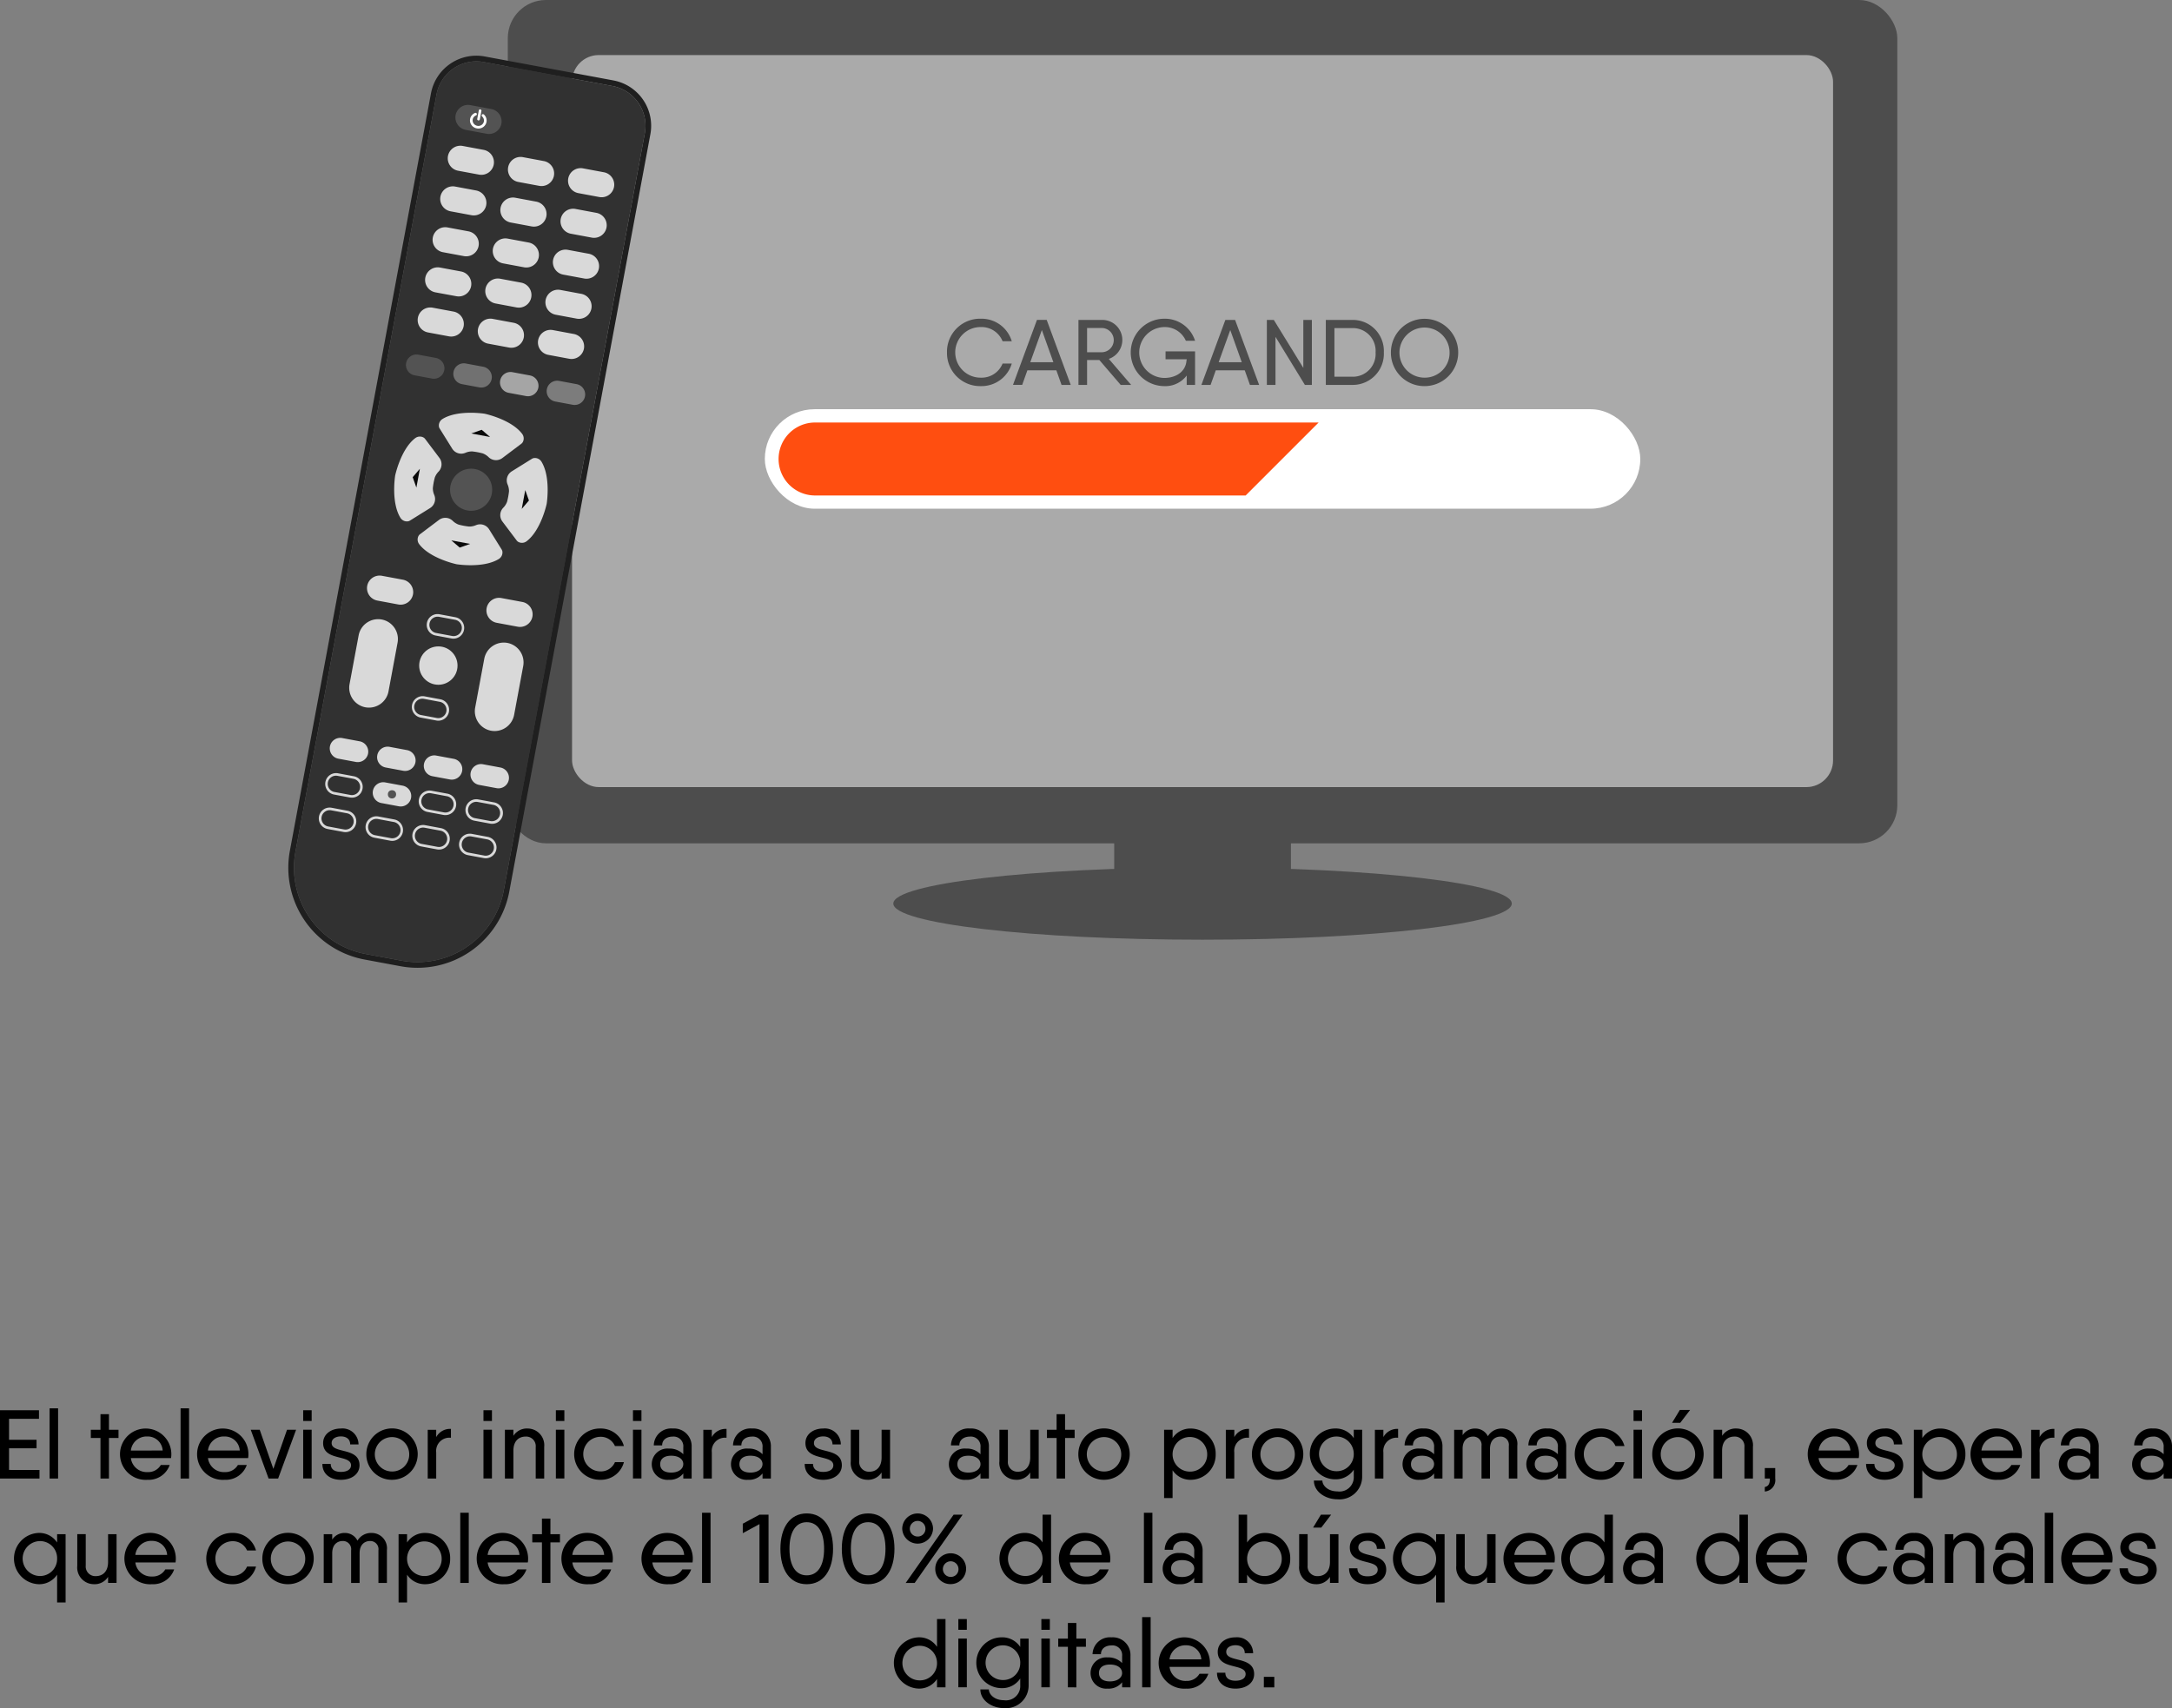 <svg xmlns="http://www.w3.org/2000/svg" viewBox="0 0 312.025 245.394"><rect x="0" y="0" width="312.025" height="245.394" fill="#808080" stroke="none"/><title>paso4m</title><g id="Capa_2" data-name="Capa 2"><g id="Capa_1-2" data-name="Capa 1"><path d="M5.673,211.178v1.232H0V202.6H5.6v1.234H1.3v3.012h3.95v1.217H1.3v3.111Z"/><path d="M7.126,202.325H8.345V212.41H7.126Z"/><path d="M17.025,206.583H15.652v5.827H14.435v-5.827H13.048v-1.177h1.387v-2.241h1.217v2.241h1.373Z"/><path d="M21.212,211.485a2.082,2.082,0,0,0,1.891-1.022h1.274a3.186,3.186,0,0,1-3.18,2.129,3.688,3.688,0,1,1,3.376-3.123H18.8A2.3,2.3,0,0,0,21.212,211.485Zm2.157-3.1a2.149,2.149,0,0,0-2.2-2.017A2.278,2.278,0,0,0,18.8,208.39Z"/><path d="M25.942,202.325h1.219V212.41H25.942Z"/><path d="M32.286,211.485a2.08,2.08,0,0,0,1.891-1.022h1.274a3.186,3.186,0,0,1-3.18,2.129,3.688,3.688,0,1,1,3.376-3.123h-5.77A2.3,2.3,0,0,0,32.286,211.485Zm2.157-3.1a2.149,2.149,0,0,0-2.2-2.017,2.278,2.278,0,0,0-2.367,2.017Z"/><path d="M42.536,205.406l-2.578,7H38.586l-2.564-7h1.289l1.961,5.617,1.961-5.617Z"/><path d="M43.555,202.6h1.218v1.542H43.555Zm0,2.8h1.218v7H43.555Z"/><path d="M51.649,210.505c0,1.261-1.121,2.087-2.675,2.087s-2.661-.84-2.661-2.283h1.2c0,.84.658,1.149,1.457,1.149s1.457-.295,1.457-.953c0-1.583-4.006-.561-4.006-3.193,0-1.261,1.12-2.087,2.549-2.087a2.3,2.3,0,0,1,2.535,2.283h-1.2c0-.841-.659-1.15-1.331-1.15s-1.331.295-1.331.954C47.643,208.9,51.649,207.857,51.649,210.505Z"/><path d="M52.626,208.908a3.691,3.691,0,1,1,3.684,3.684A3.652,3.652,0,0,1,52.626,208.908Zm6.163,0A2.472,2.472,0,1,0,56.31,211.4,2.443,2.443,0,0,0,58.789,208.908Z"/><path d="M64.78,205.28v1.275a1.9,1.9,0,0,0-2.115,2.1v3.754H61.446v-7h1.219v1.051A2.261,2.261,0,0,1,64.78,205.28Z"/><path d="M69.454,202.6h1.219v1.542H69.454Zm0,2.8h1.219v7H69.454Z"/><path d="M78.179,207.857v4.553H76.96v-4.5a1.38,1.38,0,0,0-1.456-1.527c-.869,0-1.751.532-1.751,2.031v3.992H72.534v-7h1.219v.868a2.3,2.3,0,0,1,2.072-1.049A2.394,2.394,0,0,1,78.179,207.857Z"/><path d="M79.856,202.6h1.219v1.542H79.856Zm0,2.8h1.219v7H79.856Z"/><path d="M86.228,212.592a3.684,3.684,0,1,1,0-7.367,3.428,3.428,0,0,1,3.4,2.521H88.343a2.216,2.216,0,0,0-2.115-1.331,2.487,2.487,0,0,0,0,4.973,2.2,2.2,0,0,0,2.115-1.331h1.289A3.413,3.413,0,0,1,86.228,212.592Z"/><path d="M90.931,202.6h1.218v1.542H90.931Zm0,2.8h1.218v7H90.931Z"/><path d="M99.361,207.886v4.524h-1.2v-.728a2.473,2.473,0,0,1-2.087.91,2.25,2.25,0,1,1,0-4.483,2.718,2.718,0,0,1,2.087.813v-.994a1.394,1.394,0,0,0-1.526-1.541c-.813,0-1.513.421-1.513,1.26h-1.2a2.486,2.486,0,0,1,2.718-2.422A2.54,2.54,0,0,1,99.361,207.886Zm-1.2,2.465c0-.756-.714-1.218-1.736-1.218-1.093,0-1.583.517-1.583,1.218s.49,1.205,1.583,1.205C97.442,211.556,98.156,211.052,98.156,210.351Z"/><path d="M104.372,205.28v1.275a1.9,1.9,0,0,0-2.114,2.1v3.754h-1.219v-7h1.219v1.051A2.261,2.261,0,0,1,104.372,205.28Z"/><path d="M110.744,207.886v4.524h-1.2v-.728a2.473,2.473,0,0,1-2.087.91,2.25,2.25,0,1,1,0-4.483,2.718,2.718,0,0,1,2.087.813v-.994a1.394,1.394,0,0,0-1.526-1.541c-.813,0-1.513.421-1.513,1.26h-1.2a2.486,2.486,0,0,1,2.718-2.422A2.54,2.54,0,0,1,110.744,207.886Zm-1.2,2.465c0-.756-.714-1.218-1.736-1.218-1.093,0-1.583.517-1.583,1.218s.49,1.205,1.583,1.205C108.825,211.556,109.539,211.052,109.539,210.351Z"/><path d="M120.937,210.505c0,1.261-1.122,2.087-2.676,2.087s-2.661-.84-2.661-2.283h1.2c0,.84.658,1.149,1.457,1.149s1.457-.295,1.457-.953c0-1.583-4.006-.561-4.006-3.193,0-1.261,1.12-2.087,2.549-2.087a2.3,2.3,0,0,1,2.535,2.283h-1.2c0-.841-.658-1.15-1.331-1.15s-1.331.295-1.331.954C116.93,208.9,120.937,207.857,120.937,210.505Z"/><path d="M127.866,205.406v7h-1.219v-.868a2.284,2.284,0,0,1-2.073,1.05,2.4,2.4,0,0,1-2.352-2.648v-4.538h1.217v4.5a1.382,1.382,0,0,0,1.457,1.528c.87,0,1.751-.533,1.751-2.045v-3.979Z"/><path d="M142.063,207.886v4.524h-1.206v-.728a2.471,2.471,0,0,1-2.086.91,2.251,2.251,0,1,1,0-4.483,2.716,2.716,0,0,1,2.086.813v-.994a1.394,1.394,0,0,0-1.526-1.541c-.812,0-1.513.421-1.513,1.26h-1.205a2.486,2.486,0,0,1,2.718-2.422A2.54,2.54,0,0,1,142.063,207.886Zm-1.206,2.465c0-.756-.713-1.218-1.736-1.218-1.093,0-1.583.517-1.583,1.218s.49,1.205,1.583,1.205C140.144,211.556,140.857,211.052,140.857,210.351Z"/><path d="M149.217,205.406v7H148v-.868a2.286,2.286,0,0,1-2.073,1.05,2.4,2.4,0,0,1-2.353-2.648v-4.538h1.218v4.5a1.382,1.382,0,0,0,1.457,1.528c.869,0,1.751-.533,1.751-2.045v-3.979Z"/><path d="M154.382,206.583h-1.373v5.827h-1.218v-5.827H150.4v-1.177h1.387v-2.241h1.218v2.241h1.373Z"/><path d="M154.912,208.908a3.691,3.691,0,1,1,3.684,3.684A3.652,3.652,0,0,1,154.912,208.908Zm6.163,0A2.472,2.472,0,1,0,158.6,211.4,2.443,2.443,0,0,0,161.075,208.908Z"/><path d="M174.643,208.908a3.6,3.6,0,0,1-3.544,3.684,3.05,3.05,0,0,1-2.648-1.372v3.992h-1.219v-9.806h1.219V206.6a3.05,3.05,0,0,1,2.648-1.372A3.6,3.6,0,0,1,174.643,208.908Zm-1.219,0a2.487,2.487,0,1,0-2.48,2.508A2.447,2.447,0,0,0,173.424,208.908Z"/><path d="M179.429,205.28v1.275a1.9,1.9,0,0,0-2.115,2.1v3.754H176.1v-7h1.218v1.051A2.262,2.262,0,0,1,179.429,205.28Z"/><path d="M179.847,208.908a3.691,3.691,0,1,1,3.683,3.684A3.652,3.652,0,0,1,179.847,208.908Zm6.163,0a2.473,2.473,0,1,0-2.48,2.493A2.443,2.443,0,0,0,186.01,208.908Z"/><path d="M195.685,205.406v6.71a3.259,3.259,0,0,1-3.544,3.278c-1.738,0-3.39-1.093-3.39-2.69h1.219c0,.7.784,1.555,2.171,1.555a2.053,2.053,0,0,0,2.338-2.143v-.98a3.083,3.083,0,0,1-2.661,1.386,3.65,3.65,0,0,1,0-7.3,3.083,3.083,0,0,1,2.661,1.386v-1.2Zm-1.206,3.46a2.493,2.493,0,1,0-2.493,2.493A2.443,2.443,0,0,0,194.479,208.866Z"/><path d="M200.849,205.28v1.275a1.9,1.9,0,0,0-2.116,2.1v3.754h-1.218v-7h1.218v1.051A2.263,2.263,0,0,1,200.849,205.28Z"/><path d="M207.219,207.886v4.524h-1.2v-.728a2.474,2.474,0,0,1-2.087.91,2.25,2.25,0,1,1,0-4.483,2.719,2.719,0,0,1,2.087.813v-.994a1.4,1.4,0,0,0-1.527-1.541c-.812,0-1.512.421-1.512,1.26h-1.2a2.486,2.486,0,0,1,2.717-2.422A2.54,2.54,0,0,1,207.219,207.886Zm-1.2,2.465c0-.756-.714-1.218-1.737-1.218-1.092,0-1.583.517-1.583,1.218s.491,1.205,1.583,1.205C205.3,211.556,206.014,211.052,206.014,210.351Z"/><path d="M217.973,207.689v4.721h-1.218v-4.679a1.177,1.177,0,0,0-1.219-1.344c-.631,0-1.485.392-1.485,1.751v4.272h-1.219v-4.679a1.18,1.18,0,0,0-1.232-1.344c-.63,0-1.485.392-1.485,1.751v4.272H208.9v-7h1.219v.771a2.09,2.09,0,0,1,1.821-.952,2,2,0,0,1,1.807,1.106,2.259,2.259,0,0,1,2.03-1.106A2.2,2.2,0,0,1,217.973,207.689Z"/><path d="M225,207.886v4.524h-1.2v-.728a2.473,2.473,0,0,1-2.087.91,2.25,2.25,0,1,1,0-4.483,2.718,2.718,0,0,1,2.087.813v-.994a1.394,1.394,0,0,0-1.526-1.541c-.813,0-1.513.421-1.513,1.26h-1.2a2.486,2.486,0,0,1,2.718-2.422A2.54,2.54,0,0,1,225,207.886Zm-1.2,2.465c0-.756-.714-1.218-1.736-1.218-1.093,0-1.583.517-1.583,1.218s.49,1.205,1.583,1.205C223.08,211.556,223.794,211.052,223.794,210.351Z"/><path d="M229.968,212.592a3.684,3.684,0,1,1,0-7.367,3.428,3.428,0,0,1,3.4,2.521h-1.289a2.216,2.216,0,0,0-2.115-1.331,2.487,2.487,0,0,0,0,4.973,2.2,2.2,0,0,0,2.115-1.331h1.289A3.413,3.413,0,0,1,229.968,212.592Z"/><path d="M234.671,202.6h1.219v1.542h-1.219Zm0,2.8h1.219v7h-1.219Z"/><path d="M237.358,208.908a3.691,3.691,0,1,1,3.684,3.684A3.652,3.652,0,0,1,237.358,208.908Zm6.163,0a2.472,2.472,0,1,0-2.479,2.493A2.443,2.443,0,0,0,243.521,208.908Zm-2.142-4.5,1.414-1.849h-1.471l-1.12,1.849Z"/><path d="M251.823,207.857v4.553H250.6v-4.5a1.38,1.38,0,0,0-1.456-1.527c-.869,0-1.751.532-1.751,2.031v3.992h-1.218v-7H247.4v.868a2.3,2.3,0,0,1,2.073-1.049A2.394,2.394,0,0,1,251.823,207.857Z"/><path d="M255.027,210.9v1.513a1.639,1.639,0,0,1-1.5,1.863v-.644c.435-.1.729-.336.729-1.219h-.729V210.9Z"/><path d="M263.667,211.485a2.082,2.082,0,0,0,1.891-1.022h1.274a3.186,3.186,0,0,1-3.18,2.129,3.688,3.688,0,1,1,3.376-3.123h-5.77A2.3,2.3,0,0,0,263.667,211.485Zm2.157-3.1a2.149,2.149,0,0,0-2.2-2.017,2.278,2.278,0,0,0-2.367,2.017Z"/><path d="M273.412,210.505c0,1.261-1.121,2.087-2.676,2.087s-2.661-.84-2.661-2.283h1.2c0,.84.659,1.149,1.457,1.149s1.457-.295,1.457-.953c0-1.583-4-.561-4-3.193,0-1.261,1.12-2.087,2.548-2.087a2.3,2.3,0,0,1,2.535,2.283h-1.2c0-.841-.658-1.15-1.331-1.15s-1.331.295-1.331.954C269.4,208.9,273.412,207.857,273.412,210.505Z"/><path d="M282.346,208.908a3.6,3.6,0,0,1-3.544,3.684,3.05,3.05,0,0,1-2.648-1.372v3.992h-1.218v-9.806h1.218V206.6a3.05,3.05,0,0,1,2.648-1.372A3.6,3.6,0,0,1,282.346,208.908Zm-1.219,0a2.487,2.487,0,1,0-2.48,2.508A2.447,2.447,0,0,0,281.127,208.908Z"/><path d="M287.062,211.485a2.08,2.08,0,0,0,1.89-1.022h1.275a3.187,3.187,0,0,1-3.18,2.129,3.693,3.693,0,1,1,3.418-3.67,3.609,3.609,0,0,1-.042.547h-5.771A2.3,2.3,0,0,0,287.062,211.485Zm2.157-3.1a2.151,2.151,0,0,0-2.2-2.017,2.279,2.279,0,0,0-2.368,2.017Z"/><path d="M295.126,205.28v1.275a1.9,1.9,0,0,0-2.115,2.1v3.754h-1.219v-7h1.219v1.051A2.26,2.26,0,0,1,295.126,205.28Z"/><path d="M301.5,207.886v4.524h-1.205v-.728a2.473,2.473,0,0,1-2.087.91,2.25,2.25,0,1,1,0-4.483,2.718,2.718,0,0,1,2.087.813v-.994a1.394,1.394,0,0,0-1.526-1.541c-.813,0-1.513.421-1.513,1.26h-1.2a2.486,2.486,0,0,1,2.718-2.422A2.54,2.54,0,0,1,301.5,207.886Zm-1.205,2.465c0-.756-.714-1.218-1.736-1.218-1.093,0-1.583.517-1.583,1.218s.49,1.205,1.583,1.205C299.578,211.556,300.292,211.052,300.292,210.351Z"/><path d="M312.025,207.886v4.524h-1.2v-.728a2.473,2.473,0,0,1-2.087.91,2.25,2.25,0,1,1,0-4.483,2.718,2.718,0,0,1,2.087.813v-.994a1.394,1.394,0,0,0-1.526-1.541c-.813,0-1.513.421-1.513,1.26h-1.2a2.486,2.486,0,0,1,2.718-2.422A2.54,2.54,0,0,1,312.025,207.886Zm-1.2,2.465c0-.756-.714-1.218-1.736-1.218-1.093,0-1.583.517-1.583,1.218s.49,1.205,1.583,1.205C310.106,211.556,310.82,211.052,310.82,210.351Z"/><path d="M9.424,220.406v9.806H8.205V226.22a3.068,3.068,0,0,1-2.647,1.372,3.686,3.686,0,0,1,0-7.367A3.068,3.068,0,0,1,8.205,221.6v-1.191Zm-1.219,3.5A2.449,2.449,0,0,0,5.712,221.4a2.508,2.508,0,0,0,0,5.015A2.45,2.45,0,0,0,8.205,223.908Z"/><path d="M16.745,220.406v7H15.526v-.868a2.285,2.285,0,0,1-2.073,1.05,2.4,2.4,0,0,1-2.352-2.648v-4.538h1.217v4.5a1.382,1.382,0,0,0,1.457,1.528c.87,0,1.751-.533,1.751-2.045v-3.979Z"/><path d="M21.854,226.485a2.08,2.08,0,0,0,1.891-1.022H25.02a3.187,3.187,0,0,1-3.18,2.129,3.693,3.693,0,1,1,3.418-3.67,3.609,3.609,0,0,1-.042.547H19.445A2.3,2.3,0,0,0,21.854,226.485Zm2.158-3.1a2.151,2.151,0,0,0-2.2-2.017,2.279,2.279,0,0,0-2.368,2.017Z"/><path d="M33.376,227.592a3.684,3.684,0,1,1,0-7.367,3.428,3.428,0,0,1,3.4,2.521H35.491a2.216,2.216,0,0,0-2.115-1.331,2.487,2.487,0,0,0,0,4.973,2.2,2.2,0,0,0,2.115-1.331H36.78A3.413,3.413,0,0,1,33.376,227.592Z"/><path d="M37.687,223.908a3.691,3.691,0,1,1,3.683,3.684A3.652,3.652,0,0,1,37.687,223.908Zm6.163,0a2.473,2.473,0,1,0-2.48,2.493A2.443,2.443,0,0,0,43.85,223.908Z"/><path d="M55.583,222.689v4.721H54.365v-4.679a1.177,1.177,0,0,0-1.219-1.344c-.63,0-1.485.392-1.485,1.751v4.272H50.442v-4.679a1.18,1.18,0,0,0-1.232-1.344c-.63,0-1.484.392-1.484,1.751v4.272H46.507v-7h1.219v.771a2.088,2.088,0,0,1,1.82-.952,2,2,0,0,1,1.808,1.106,2.257,2.257,0,0,1,2.03-1.106A2.2,2.2,0,0,1,55.583,222.689Z"/><path d="M64.669,223.908a3.6,3.6,0,0,1-3.544,3.684,3.048,3.048,0,0,1-2.647-1.372v3.992H57.259v-9.806h1.219V221.6a3.048,3.048,0,0,1,2.647-1.372A3.6,3.6,0,0,1,64.669,223.908Zm-1.219,0a2.486,2.486,0,1,0-2.479,2.508A2.446,2.446,0,0,0,63.45,223.908Z"/><path d="M66.121,217.325H67.34V227.41H66.121Z"/><path d="M72.465,226.485a2.079,2.079,0,0,0,1.89-1.022H75.63a3.187,3.187,0,0,1-3.18,2.129,3.693,3.693,0,1,1,3.418-3.67,3.609,3.609,0,0,1-.042.547h-5.77A2.3,2.3,0,0,0,72.465,226.485Zm2.157-3.1a2.15,2.15,0,0,0-2.2-2.017,2.278,2.278,0,0,0-2.367,2.017Z"/><path d="M80.444,221.583H79.071v5.827H77.854v-5.827H76.467v-1.177h1.387v-2.241h1.217v2.241h1.373Z"/><path d="M84.632,226.485a2.079,2.079,0,0,0,1.89-1.022H87.8a3.186,3.186,0,0,1-3.18,2.129,3.693,3.693,0,1,1,3.418-3.67,3.609,3.609,0,0,1-.042.547h-5.77A2.3,2.3,0,0,0,84.632,226.485Zm2.157-3.1a2.15,2.15,0,0,0-2.2-2.017,2.278,2.278,0,0,0-2.367,2.017Z"/><path d="M96.126,226.485a2.082,2.082,0,0,0,1.891-1.022h1.274a3.186,3.186,0,0,1-3.18,2.129,3.688,3.688,0,1,1,3.376-3.123h-5.77A2.3,2.3,0,0,0,96.126,226.485Zm2.157-3.1a2.149,2.149,0,0,0-2.2-2.017,2.278,2.278,0,0,0-2.367,2.017Z"/><path d="M100.856,217.325h1.219V227.41h-1.219Z"/><path d="M110.406,217.6v9.806h-1.3v-8.446l-2.4,1.3v-1.36l2.4-1.3Z"/><path d="M112.111,222.508c0-3.027,1.36-5.085,3.783-5.085s3.782,2.058,3.782,5.085-1.345,5.084-3.782,5.084S112.111,225.533,112.111,222.508Zm6.276,0c0-2.438-.91-3.824-2.493-3.824s-2.48,1.386-2.48,3.824.9,3.809,2.48,3.809S118.387,224.944,118.387,222.508Z"/><path d="M120.932,222.508c0-3.027,1.359-5.085,3.782-5.085s3.782,2.058,3.782,5.085-1.345,5.084-3.782,5.084S120.932,225.533,120.932,222.508Zm6.275,0c0-2.438-.91-3.824-2.493-3.824s-2.48,1.386-2.48,3.824.9,3.809,2.48,3.809S127.207,224.944,127.207,222.508Z"/><path d="M129.612,219.594a2.214,2.214,0,0,1,4.427,0,2.214,2.214,0,0,1-4.427,0Zm7.382-1.99h1.3l-6.892,9.806h-1.289Zm-4.048,1.99a1.121,1.121,0,1,0-1.121,1.148A1.093,1.093,0,0,0,132.946,219.594Zm1.414,5.813a2.214,2.214,0,1,1,2.214,2.171A2.157,2.157,0,0,1,134.36,225.407Zm3.334,0a1.121,1.121,0,1,0-1.12,1.135A1.092,1.092,0,0,0,137.694,225.407Z"/><path d="M150.994,217.6v9.806h-1.219v-1.19a3.066,3.066,0,0,1-2.647,1.372,3.686,3.686,0,0,1,0-7.367,3.066,3.066,0,0,1,2.647,1.372V217.6Zm-1.219,6.3a2.486,2.486,0,1,0-2.493,2.508A2.449,2.449,0,0,0,149.775,223.908Z"/><path d="M156.1,226.485a2.08,2.08,0,0,0,1.89-1.022h1.275a3.187,3.187,0,0,1-3.18,2.129,3.693,3.693,0,1,1,3.418-3.67,3.609,3.609,0,0,1-.042.547h-5.771A2.3,2.3,0,0,0,156.1,226.485Zm2.157-3.1a2.151,2.151,0,0,0-2.2-2.017,2.279,2.279,0,0,0-2.368,2.017Z"/><path d="M164.333,217.325h1.219V227.41h-1.219Z"/><path d="M172.764,222.886v4.524h-1.205v-.728a2.474,2.474,0,0,1-2.087.91,2.25,2.25,0,1,1,0-4.483,2.719,2.719,0,0,1,2.087.813v-.994a1.4,1.4,0,0,0-1.527-1.541c-.812,0-1.512.421-1.512,1.26h-1.206a2.487,2.487,0,0,1,2.718-2.422A2.54,2.54,0,0,1,172.764,222.886Zm-1.205,2.465c0-.756-.714-1.218-1.737-1.218-1.093,0-1.583.517-1.583,1.218s.49,1.205,1.583,1.205C170.845,226.556,171.559,226.052,171.559,225.351Z"/><path d="M185.352,223.908a3.6,3.6,0,0,1-3.544,3.684,3.068,3.068,0,0,1-2.648-1.372v1.19h-1.219V217.6h1.219V221.6a3.068,3.068,0,0,1,2.648-1.372A3.6,3.6,0,0,1,185.352,223.908Zm-1.219,0a2.487,2.487,0,1,0-2.48,2.508A2.447,2.447,0,0,0,184.133,223.908Z"/><path d="M192.28,220.406v7h-1.218v-.868a2.287,2.287,0,0,1-2.074,1.05,2.4,2.4,0,0,1-2.352-2.648v-4.538h1.218v4.5a1.382,1.382,0,0,0,1.457,1.528c.869,0,1.751-.533,1.751-2.045v-3.979Zm-2.465-.952h-1.176l1.12-1.85h1.47Z"/><path d="M199.141,225.505c0,1.261-1.121,2.087-2.676,2.087s-2.661-.84-2.661-2.283h1.2c0,.84.659,1.149,1.457,1.149s1.457-.295,1.457-.953c0-1.583-4.006-.561-4.006-3.193,0-1.261,1.12-2.087,2.549-2.087A2.3,2.3,0,0,1,199,222.508h-1.2c0-.841-.658-1.15-1.331-1.15s-1.331.295-1.331.954C195.134,223.9,199.141,222.857,199.141,225.505Z"/><path d="M207.527,220.406v9.806h-1.218V226.22a3.069,3.069,0,0,1-2.648,1.372,3.686,3.686,0,0,1,0-7.367,3.069,3.069,0,0,1,2.648,1.372v-1.191Zm-1.218,3.5a2.487,2.487,0,1,0-2.494,2.508A2.45,2.45,0,0,0,206.309,223.908Z"/><path d="M214.85,220.406v7h-1.219v-.868a2.286,2.286,0,0,1-2.073,1.05,2.4,2.4,0,0,1-2.353-2.648v-4.538h1.218v4.5a1.382,1.382,0,0,0,1.457,1.528c.869,0,1.751-.533,1.751-2.045v-3.979Z"/><path d="M219.959,226.485a2.082,2.082,0,0,0,1.891-1.022h1.274a3.187,3.187,0,0,1-3.18,2.129,3.688,3.688,0,1,1,3.376-3.123h-5.77A2.3,2.3,0,0,0,219.959,226.485Zm2.157-3.1a2.149,2.149,0,0,0-2.2-2.017,2.278,2.278,0,0,0-2.367,2.017Z"/><path d="M231.707,217.6v9.806h-1.219v-1.19a3.066,3.066,0,0,1-2.647,1.372,3.686,3.686,0,0,1,0-7.367,3.066,3.066,0,0,1,2.647,1.372V217.6Zm-1.219,6.3A2.486,2.486,0,1,0,228,226.416,2.449,2.449,0,0,0,230.488,223.908Z"/><path d="M238.9,222.886v4.524H237.7v-.728a2.473,2.473,0,0,1-2.087.91,2.25,2.25,0,1,1,0-4.483,2.718,2.718,0,0,1,2.087.813v-.994a1.394,1.394,0,0,0-1.526-1.541c-.813,0-1.513.421-1.513,1.26h-1.205a2.486,2.486,0,0,1,2.718-2.422A2.54,2.54,0,0,1,238.9,222.886Zm-1.205,2.465c0-.756-.714-1.218-1.736-1.218-1.093,0-1.583.517-1.583,1.218s.49,1.205,1.583,1.205C236.982,226.556,237.7,226.052,237.7,225.351Z"/><path d="M251.1,217.6v9.806h-1.219v-1.19a3.069,3.069,0,0,1-2.648,1.372,3.686,3.686,0,0,1,0-7.367,3.069,3.069,0,0,1,2.648,1.372V217.6Zm-1.219,6.3a2.487,2.487,0,1,0-2.493,2.508A2.449,2.449,0,0,0,249.879,223.908Z"/><path d="M256.205,226.485a2.08,2.08,0,0,0,1.891-1.022h1.274a3.187,3.187,0,0,1-3.18,2.129,3.688,3.688,0,1,1,3.376-3.123H253.8A2.3,2.3,0,0,0,256.205,226.485Zm2.157-3.1a2.149,2.149,0,0,0-2.2-2.017,2.278,2.278,0,0,0-2.367,2.017Z"/><path d="M267.727,227.592a3.684,3.684,0,1,1,0-7.367,3.428,3.428,0,0,1,3.4,2.521h-1.289a2.216,2.216,0,0,0-2.115-1.331,2.487,2.487,0,0,0,0,4.973,2.2,2.2,0,0,0,2.115-1.331h1.289A3.413,3.413,0,0,1,267.727,227.592Z"/><path d="M277.711,222.886v4.524h-1.205v-.728a2.474,2.474,0,0,1-2.087.91,2.25,2.25,0,1,1,0-4.483,2.719,2.719,0,0,1,2.087.813v-.994a1.394,1.394,0,0,0-1.527-1.541c-.812,0-1.512.421-1.512,1.26h-1.2a2.486,2.486,0,0,1,2.717-2.422A2.54,2.54,0,0,1,277.711,222.886Zm-1.205,2.465c0-.756-.714-1.218-1.736-1.218-1.093,0-1.583.517-1.583,1.218s.49,1.205,1.583,1.205C275.792,226.556,276.506,226.052,276.506,225.351Z"/><path d="M285.033,222.857v4.553h-1.219v-4.5a1.38,1.38,0,0,0-1.456-1.527c-.869,0-1.751.532-1.751,2.031v3.992h-1.218v-7h1.218v.868a2.3,2.3,0,0,1,2.073-1.049A2.394,2.394,0,0,1,285.033,222.857Z"/><path d="M292.062,222.886v4.524h-1.206v-.728a2.471,2.471,0,0,1-2.086.91,2.251,2.251,0,1,1,0-4.483,2.716,2.716,0,0,1,2.086.813v-.994a1.394,1.394,0,0,0-1.526-1.541c-.812,0-1.513.421-1.513,1.26h-1.2a2.486,2.486,0,0,1,2.718-2.422A2.54,2.54,0,0,1,292.062,222.886Zm-1.206,2.465c0-.756-.713-1.218-1.736-1.218-1.093,0-1.583.517-1.583,1.218s.49,1.205,1.583,1.205C290.143,226.556,290.856,226.052,290.856,225.351Z"/><path d="M293.739,217.325h1.219V227.41h-1.219Z"/><path d="M300.083,226.485a2.082,2.082,0,0,0,1.891-1.022h1.274a3.186,3.186,0,0,1-3.18,2.129,3.688,3.688,0,1,1,3.376-3.123h-5.77A2.3,2.3,0,0,0,300.083,226.485Zm2.157-3.1a2.149,2.149,0,0,0-2.2-2.017,2.278,2.278,0,0,0-2.367,2.017Z"/><path d="M309.828,225.505c0,1.261-1.121,2.087-2.676,2.087s-2.661-.84-2.661-2.283h1.2c0,.84.659,1.149,1.457,1.149s1.457-.295,1.457-.953c0-1.583-4-.561-4-3.193,0-1.261,1.12-2.087,2.548-2.087a2.3,2.3,0,0,1,2.536,2.283h-1.2c0-.841-.658-1.15-1.331-1.15s-1.331.295-1.331.954C305.821,223.9,309.828,222.857,309.828,225.505Z"/><path d="M135.829,232.6v9.806H134.61v-1.19a3.066,3.066,0,0,1-2.647,1.372,3.686,3.686,0,0,1,0-7.367,3.066,3.066,0,0,1,2.647,1.372V232.6Zm-1.219,6.3a2.486,2.486,0,1,0-2.493,2.508A2.449,2.449,0,0,0,134.61,238.908Z"/><path d="M137.674,232.6h1.219v1.542h-1.219Zm0,2.8h1.219v7h-1.219Z"/><path d="M147.771,235.406v6.71a3.258,3.258,0,0,1-3.543,3.278c-1.738,0-3.39-1.093-3.39-2.69h1.219c0,.7.784,1.555,2.171,1.555a2.053,2.053,0,0,0,2.338-2.143v-.98a3.083,3.083,0,0,1-2.661,1.386,3.65,3.65,0,0,1,0-7.3,3.083,3.083,0,0,1,2.661,1.386v-1.2Zm-1.2,3.46a2.493,2.493,0,1,0-2.493,2.493A2.443,2.443,0,0,0,146.566,238.866Z"/><path d="M149.6,232.6h1.218v1.542H149.6Zm0,2.8h1.218v7H149.6Z"/><path d="M156,236.583h-1.373v5.827H153.41v-5.827h-1.387v-1.177h1.387v-2.241h1.218v2.241H156Z"/><path d="M162.4,237.886v4.524H161.2v-.728a2.473,2.473,0,0,1-2.087.91,2.25,2.25,0,1,1,0-4.483,2.718,2.718,0,0,1,2.087.813v-.994a1.394,1.394,0,0,0-1.526-1.541c-.813,0-1.513.421-1.513,1.26h-1.205a2.486,2.486,0,0,1,2.718-2.422A2.54,2.54,0,0,1,162.4,237.886Zm-1.205,2.465c0-.756-.714-1.218-1.736-1.218-1.093,0-1.583.517-1.583,1.218s.49,1.205,1.583,1.205C160.481,241.556,161.2,241.052,161.2,240.351Z"/><path d="M164.078,232.325H165.3V242.41h-1.219Z"/><path d="M170.422,241.485a2.082,2.082,0,0,0,1.891-1.022h1.274a3.187,3.187,0,0,1-3.18,2.129,3.688,3.688,0,1,1,3.376-3.123h-5.77A2.3,2.3,0,0,0,170.422,241.485Zm2.157-3.1a2.15,2.15,0,0,0-2.2-2.017,2.278,2.278,0,0,0-2.367,2.017Z"/><path d="M180.167,240.505c0,1.261-1.121,2.087-2.676,2.087s-2.661-.84-2.661-2.283h1.2c0,.84.658,1.149,1.457,1.149s1.457-.295,1.457-.953c0-1.583-4.006-.561-4.006-3.193,0-1.261,1.121-2.087,2.549-2.087a2.3,2.3,0,0,1,2.535,2.283h-1.2c0-.841-.658-1.15-1.331-1.15s-1.331.295-1.331.954C176.16,238.9,180.167,237.857,180.167,240.505Z"/><path d="M181.564,240.9h1.5v1.513h-1.5Z"/><rect x="160.065" y="110.769" width="25.385" height="19.615" fill="#4d4d4d"/><ellipse cx="172.757" cy="129.808" rx="44.423" ry="5.192" fill="#4d4d4d"/><rect x="72.949" width="199.615" height="121.154" rx="5.481" fill="#4d4d4d"/><rect x="82.18" y="7.91" width="181.154" height="105.167" rx="3.833" fill="#aaa"/><rect x="109.872" y="58.789" width="125.769" height="14.292" rx="7.146" fill="#fff"/><path d="M117.018,60.7a5.241,5.241,0,0,0,0,10.481H178.95L189.431,60.7Z" fill="#ff4e10"/><path d="M136.041,50.628a4.752,4.752,0,0,1,4.881-4.841,4.532,4.532,0,0,1,4.428,3.241h-1.321a3.249,3.249,0,0,0-3.107-2.041,3.635,3.635,0,1,0,0,7.269,3.239,3.239,0,0,0,3.107-2.027h1.321a4.533,4.533,0,0,1-4.428,3.241A4.759,4.759,0,0,1,136.041,50.628Z" fill="#4d4d4d"/><path d="M151.754,53.2h-4.161l-.747,2.094h-1.321l3.442-9.335h1.4L153.82,55.3H152.5Zm-.427-1.16-1.654-4.628-1.667,4.628Z" fill="#4d4d4d"/><path d="M157.93,51.722h-1.761V55.3h-1.24V45.961h3.4a2.878,2.878,0,0,1,.96,5.6L162.5,55.3H161Zm-1.761-1.12h2.161a1.742,1.742,0,0,0,0-3.481h-2.161Z" fill="#4d4d4d"/><path d="M167.44,50.481h4.241V55.3h-1.2V53.949a3.857,3.857,0,0,1-3.293,1.521,4.842,4.842,0,0,1,.067-9.683,4.554,4.554,0,0,1,4.427,3.174H170.36a3.29,3.29,0,0,0-3.106-1.974,3.655,3.655,0,0,0,0,7.309c1.693,0,3.12-.907,3.2-2.574h.026v-.107h-3.04Z" fill="#4d4d4d"/><path d="M178.818,53.2h-4.161L173.91,55.3h-1.32l3.441-9.335h1.4l3.454,9.335h-1.321Zm-.426-1.16-1.655-4.628-1.667,4.628Z" fill="#4d4d4d"/><path d="M188.461,45.961V55.3h-1l-4.228-6.908V55.3h-1.24V45.961h1l4.241,6.894V45.961Z" fill="#4d4d4d"/><path d="M198.8,50.628a4.466,4.466,0,0,1-4.428,4.668h-3.907V45.961h3.907A4.466,4.466,0,0,1,198.8,50.628Zm-1.187,0a3.267,3.267,0,0,0-3.241-3.494H191.7v6.988h2.667A3.267,3.267,0,0,0,197.612,50.628Z" fill="#4d4d4d"/><path d="M199.814,50.628a4.835,4.835,0,1,1,4.829,4.842A4.8,4.8,0,0,1,199.814,50.628Zm8.429,0a3.6,3.6,0,1,0-3.6,3.628A3.562,3.562,0,0,0,208.243,50.628Z" fill="#4d4d4d"/><path d="M57.663,138.011l-5.132-.956A12.608,12.608,0,0,1,42.445,122.35L62.71,13.57A5.821,5.821,0,0,1,69.5,8.912l18.475,3.441a5.824,5.824,0,0,1,4.658,6.791L72.368,127.925A12.609,12.609,0,0,1,57.663,138.011Z" fill="#313131"/><path d="M87.975,12.353a5.824,5.824,0,0,1,4.658,6.791L72.368,127.925a12.609,12.609,0,0,1-14.7,10.086l-5.132-.956A12.608,12.608,0,0,1,42.445,122.35L62.71,13.57A5.821,5.821,0,0,1,69.5,8.912l18.475,3.441m.148-.8L69.649,8.114a6.631,6.631,0,0,0-7.738,5.307L41.647,122.2a13.41,13.41,0,0,0,10.736,15.651l5.132.956a13.41,13.41,0,0,0,15.651-10.736L93.431,19.293a6.63,6.63,0,0,0-5.308-7.738Z" fill="#1f1f1f"/><path d="M68.823,25.087,65.8,24.525a1.814,1.814,0,0,1-1.447-2.111h0a1.814,1.814,0,0,1,2.11-1.447l3.019.562a1.815,1.815,0,0,1,1.448,2.111h0A1.814,1.814,0,0,1,68.823,25.087Z" fill="#d9d9d9"/><path d="M77.464,26.7l-3.019-.562A1.816,1.816,0,0,1,73,24.024h0a1.815,1.815,0,0,1,2.111-1.448l3.019.563a1.814,1.814,0,0,1,1.447,2.11h0A1.815,1.815,0,0,1,77.464,26.7Z" fill="#d9d9d9"/><path d="M86.1,28.307l-3.019-.563a1.815,1.815,0,0,1-1.448-2.11h0a1.816,1.816,0,0,1,2.111-1.448l3.019.562a1.816,1.816,0,0,1,1.448,2.111h0A1.816,1.816,0,0,1,86.1,28.307Z" fill="#d9d9d9"/><path d="M69.917,19.216,66.9,18.654a1.815,1.815,0,0,1-1.448-2.111h0A1.815,1.815,0,0,1,67.561,15.1l3.019.562a1.815,1.815,0,0,1,1.448,2.111h0A1.815,1.815,0,0,1,69.917,19.216Z" fill="#535353"/><path d="M67.737,30.918l-3.019-.562a1.817,1.817,0,0,1-1.448-2.111h0A1.816,1.816,0,0,1,65.381,26.8l3.019.563a1.815,1.815,0,0,1,1.448,2.11h0A1.816,1.816,0,0,1,67.737,30.918Z" fill="#d9d9d9"/><path d="M76.378,32.528l-3.019-.563a1.815,1.815,0,0,1-1.448-2.11h0a1.815,1.815,0,0,1,2.11-1.448l3.02.562a1.815,1.815,0,0,1,1.447,2.111h0A1.815,1.815,0,0,1,76.378,32.528Z" fill="#d9d9d9"/><path d="M85.018,34.137,82,33.575a1.815,1.815,0,0,1-1.448-2.111h0a1.815,1.815,0,0,1,2.111-1.447l3.019.562a1.815,1.815,0,0,1,1.448,2.111h0A1.815,1.815,0,0,1,85.018,34.137Z" fill="#d9d9d9"/><path d="M66.643,36.793l-3.019-.562a1.816,1.816,0,0,1-1.448-2.111h0a1.815,1.815,0,0,1,2.11-1.448l3.02.563a1.814,1.814,0,0,1,1.447,2.11h0A1.815,1.815,0,0,1,66.643,36.793Z" fill="#d9d9d9"/><path d="M75.283,38.4l-3.019-.563a1.815,1.815,0,0,1-1.448-2.11h0a1.816,1.816,0,0,1,2.111-1.448l3.019.562a1.816,1.816,0,0,1,1.448,2.111h0A1.816,1.816,0,0,1,75.283,38.4Z" fill="#d9d9d9"/><path d="M83.924,40.012l-3.019-.562a1.815,1.815,0,0,1-1.448-2.111h0a1.814,1.814,0,0,1,2.11-1.447l3.02.562a1.814,1.814,0,0,1,1.447,2.111h0A1.814,1.814,0,0,1,83.924,40.012Z" fill="#d9d9d9"/><path d="M65.569,42.557,62.55,42A1.816,1.816,0,0,1,61.1,39.884h0a1.816,1.816,0,0,1,2.111-1.448L66.232,39a1.815,1.815,0,0,1,1.448,2.11h0A1.816,1.816,0,0,1,65.569,42.557Z" fill="#d9d9d9"/><path d="M74.209,44.167,71.19,43.6a1.814,1.814,0,0,1-1.447-2.11h0a1.815,1.815,0,0,1,2.11-1.448l3.019.563a1.815,1.815,0,0,1,1.448,2.11h0A1.815,1.815,0,0,1,74.209,44.167Z" fill="#d9d9d9"/><path d="M82.85,45.776l-3.019-.562A1.815,1.815,0,0,1,78.383,43.1h0a1.814,1.814,0,0,1,2.111-1.447l3.019.562a1.814,1.814,0,0,1,1.447,2.111h0A1.814,1.814,0,0,1,82.85,45.776Z" fill="#d9d9d9"/><path d="M64.5,48.321l-3.019-.562a1.815,1.815,0,0,1-1.448-2.111h0A1.815,1.815,0,0,1,62.139,44.2l3.019.562a1.815,1.815,0,0,1,1.448,2.111h0A1.815,1.815,0,0,1,64.5,48.321Z" fill="#d9d9d9"/><path d="M57.216,86.84,54.2,86.277a1.815,1.815,0,0,1-1.448-2.11h0a1.816,1.816,0,0,1,2.111-1.448l3.019.562a1.816,1.816,0,0,1,1.448,2.111h0A1.816,1.816,0,0,1,57.216,86.84Z" fill="#d9d9d9"/><path d="M74.376,90.036l-3.019-.562a1.816,1.816,0,0,1-1.448-2.111h0a1.816,1.816,0,0,1,2.111-1.448l3.019.563a1.814,1.814,0,0,1,1.447,2.111h0A1.814,1.814,0,0,1,74.376,90.036Z" fill="#d9d9d9"/><path d="M62.064,54.386l-2.515-.469a1.512,1.512,0,0,1-1.206-1.758h0A1.511,1.511,0,0,1,60.1,50.953l2.516.468a1.512,1.512,0,0,1,1.206,1.759h0A1.512,1.512,0,0,1,62.064,54.386Z" fill="#535353"/><path d="M68.871,55.654l-2.516-.469a1.512,1.512,0,0,1-1.206-1.758h0a1.513,1.513,0,0,1,1.758-1.207l2.516.469a1.512,1.512,0,0,1,1.206,1.759h0A1.512,1.512,0,0,1,68.871,55.654Z" fill="#717171"/><path d="M75.576,56.9l-2.516-.469a1.512,1.512,0,0,1-1.206-1.758h0a1.511,1.511,0,0,1,1.758-1.206l2.516.468A1.512,1.512,0,0,1,77.334,55.7h0A1.512,1.512,0,0,1,75.576,56.9Z" fill="#a5a5a5"/><path d="M82.281,58.152l-2.516-.469a1.511,1.511,0,0,1-1.206-1.758h0a1.512,1.512,0,0,1,1.758-1.206l2.516.468a1.512,1.512,0,0,1,1.206,1.759h0A1.512,1.512,0,0,1,82.281,58.152Z" fill="#7c7c7c"/><path d="M51.118,109.463l-2.515-.469a1.513,1.513,0,0,1-1.207-1.758h0a1.512,1.512,0,0,1,1.759-1.206l2.515.468a1.512,1.512,0,0,1,1.207,1.759h0A1.513,1.513,0,0,1,51.118,109.463Z" fill="#d9d9d9"/><path d="M57.924,110.731l-2.515-.469A1.511,1.511,0,0,1,54.2,108.5h0a1.512,1.512,0,0,1,1.758-1.207l2.516.469a1.512,1.512,0,0,1,1.206,1.759h0A1.512,1.512,0,0,1,57.924,110.731Z" fill="#d9d9d9"/><path d="M57.294,115.835l-2.516-.469a1.512,1.512,0,0,1-1.206-1.758h0a1.513,1.513,0,0,1,1.759-1.207l2.515.469a1.513,1.513,0,0,1,1.207,1.759h0A1.513,1.513,0,0,1,57.294,115.835Z" fill="#d9d9d9"/><path d="M64.629,111.98l-2.515-.469a1.512,1.512,0,0,1-1.206-1.758h0a1.511,1.511,0,0,1,1.758-1.206l2.516.468a1.512,1.512,0,0,1,1.206,1.759h0A1.512,1.512,0,0,1,64.629,111.98Z" fill="#d9d9d9"/><path d="M71.334,113.229l-2.515-.469A1.511,1.511,0,0,1,67.613,111h0a1.512,1.512,0,0,1,1.758-1.206l2.516.468a1.513,1.513,0,0,1,1.206,1.759h0A1.512,1.512,0,0,1,71.334,113.229Z" fill="#d9d9d9"/><path d="M50.27,114.571l-2.28-.424a1.552,1.552,0,0,1,.569-3.052l2.279.424a1.552,1.552,0,1,1-.568,3.052Zm-1.779-3.11a1.18,1.18,0,1,0-.432,2.32l2.279.425a1.18,1.18,0,0,0,.432-2.321Z" fill="#d9d9d9"/><path d="M62.682,103.51l-2.279-.424a1.553,1.553,0,0,1,.568-3.053l2.28.425a1.552,1.552,0,0,1-.569,3.052ZM60.9,100.4a1.18,1.18,0,0,0-.432,2.321l2.279.424a1.18,1.18,0,1,0,.433-2.32Z" fill="#d9d9d9"/><path d="M64.849,91.723,62.57,91.3a1.552,1.552,0,1,1,.569-3.052l2.279.424a1.552,1.552,0,1,1-.569,3.052Zm-1.779-3.11a1.18,1.18,0,0,0-.432,2.32l2.279.425a1.181,1.181,0,1,0,.433-2.321Z" fill="#d9d9d9"/><path d="M56.062,120.774l-2.279-.425a1.552,1.552,0,1,1,.569-3.052l2.279.425a1.552,1.552,0,1,1-.569,3.052Zm-1.778-3.111a1.18,1.18,0,1,0-.433,2.32l2.28.425a1.18,1.18,0,1,0,.432-2.32Z" fill="#d9d9d9"/><path d="M63.7,117.073l-2.279-.424a1.552,1.552,0,1,1,.568-3.052l2.28.424a1.552,1.552,0,0,1-.569,3.052Zm-1.779-3.111a1.18,1.18,0,0,0-.432,2.321l2.279.425a1.18,1.18,0,1,0,.432-2.321Z" fill="#d9d9d9"/><path d="M70.415,118.324l-2.279-.424a1.552,1.552,0,1,1,.568-3.052l2.28.424a1.552,1.552,0,1,1-.569,3.052Zm-1.779-3.111a1.18,1.18,0,0,0-.432,2.321l2.279.425a1.181,1.181,0,0,0,.433-2.321Z" fill="#d9d9d9"/><path d="M49.347,119.523l-2.279-.425a1.552,1.552,0,1,1,.569-3.052l2.279.425a1.552,1.552,0,1,1-.569,3.052Zm-1.779-3.111a1.18,1.18,0,0,0-.432,2.32l2.279.425a1.18,1.18,0,1,0,.433-2.32Z" fill="#d9d9d9"/><path d="M62.778,122.025,60.5,121.6a1.552,1.552,0,0,1,.569-3.052l2.279.425a1.552,1.552,0,1,1-.568,3.052ZM61,118.914a1.18,1.18,0,1,0-.433,2.32l2.28.425a1.18,1.18,0,0,0,.432-2.321Z" fill="#d9d9d9"/><path d="M69.493,123.276l-2.28-.425a1.552,1.552,0,0,1,.569-3.052l2.279.425a1.552,1.552,0,0,1-.568,3.052Zm-1.779-3.111a1.18,1.18,0,0,0-.432,2.32l2.279.425a1.18,1.18,0,0,0,.432-2.321Z" fill="#d9d9d9"/><path d="M50.214,98.292l1.307-7.015A2.853,2.853,0,0,1,54.84,89h0a2.853,2.853,0,0,1,2.276,3.319L55.81,99.335a2.855,2.855,0,0,1-3.319,2.277h0A2.855,2.855,0,0,1,50.214,98.292Z" fill="#d9d9d9"/><path d="M68.262,101.655l1.307-7.015a2.855,2.855,0,0,1,3.319-2.277h0a2.854,2.854,0,0,1,2.277,3.319L73.858,102.7a2.855,2.855,0,0,1-3.319,2.277h0A2.855,2.855,0,0,1,68.262,101.655Z" fill="#d9d9d9"/><path d="M73.136,49.931l-3.02-.562a1.816,1.816,0,0,1-1.447-2.111h0a1.815,1.815,0,0,1,2.11-1.448l3.019.563a1.815,1.815,0,0,1,1.448,2.11h0A1.815,1.815,0,0,1,73.136,49.931Z" fill="#d9d9d9"/><path d="M81.776,51.541l-3.019-.563a1.815,1.815,0,0,1-1.448-2.11h0A1.816,1.816,0,0,1,79.42,47.42l3.019.562a1.816,1.816,0,0,1,1.448,2.111h0A1.816,1.816,0,0,1,81.776,51.541Z" fill="#d9d9d9"/><path d="M75.006,62.321c-1.588-2.085-5.378-2.883-5.378-2.883s-3.824-.62-6.056.753a1.1,1.1,0,0,0-.524,1v.019a.781.781,0,0,0,.119.36l1.791,2.878a1.524,1.524,0,0,0,1.839.628l.056-.023a2.416,2.416,0,0,1,.98-.2,9.758,9.758,0,0,1,1.518.283,2.414,2.414,0,0,1,.842.541l.044.042a1.524,1.524,0,0,0,1.942.076l2.707-2.04a.8.8,0,0,0,.241-.293l.008-.017A1.1,1.1,0,0,0,75.006,62.321Z" fill="#d9d9d9"/><path d="M60.221,78.178c1.588,2.085,5.379,2.883,5.379,2.883s3.823.62,6.055-.753a1.1,1.1,0,0,0,.525-1V79.29a.8.8,0,0,0-.12-.36l-1.79-2.878a1.523,1.523,0,0,0-1.839-.627l-.056.022a2.4,2.4,0,0,1-.981.2,9.685,9.685,0,0,1-1.518-.283,2.423,2.423,0,0,1-.842-.541l-.044-.041a1.524,1.524,0,0,0-1.942-.077l-2.706,2.04a.787.787,0,0,0-.241.293l-.008.017A1.1,1.1,0,0,0,60.221,78.178Z" fill="#d9d9d9"/><path d="M59.65,62.945c-2.085,1.588-2.883,5.378-2.883,5.378s-.62,3.824.753,6.056a1.1,1.1,0,0,0,1,.525l.019,0a.785.785,0,0,0,.36-.119l2.878-1.79a1.526,1.526,0,0,0,.628-1.84l-.023-.056a2.4,2.4,0,0,1-.2-.98,9.642,9.642,0,0,1,.283-1.518A2.414,2.414,0,0,1,63,67.757l.041-.044a1.524,1.524,0,0,0,.077-1.942l-2.04-2.707a.8.8,0,0,0-.293-.241l-.017-.008A1.1,1.1,0,0,0,59.65,62.945Z" fill="#d9d9d9"/><path d="M75.653,77.757c2.085-1.588,2.883-5.378,2.883-5.378s.62-3.824-.753-6.056a1.1,1.1,0,0,0-1-.524h-.019a.785.785,0,0,0-.36.119L73.527,67.71a1.524,1.524,0,0,0-.628,1.839l.023.056a2.4,2.4,0,0,1,.2.98,9.642,9.642,0,0,1-.283,1.518,2.414,2.414,0,0,1-.541.842l-.041.044a1.524,1.524,0,0,0-.077,1.942l2.04,2.707a.8.8,0,0,0,.293.241l.017.008A1.1,1.1,0,0,0,75.653,77.757Z" fill="#d9d9d9"/><circle cx="67.682" cy="70.357" r="3.025" fill="#535353"/><circle cx="62.973" cy="95.619" r="2.755" fill="#d9d9d9"/><path d="M68.53,18.281l-.041-.008a1.039,1.039,0,0,1-.654-.459.971.971,0,0,1-.127-.738,1,1,0,0,1,.6-.693.022.022,0,0,1,.028.012.022.022,0,0,1-.012.028.946.946,0,0,0-.573.662.926.926,0,0,0,.121.706.991.991,0,0,0,.628.44.973.973,0,0,0,1.174-.71.943.943,0,0,0-.3-.916.021.021,0,0,1,.028-.032.987.987,0,0,1,.314.958A1.015,1.015,0,0,1,68.53,18.281Z" fill="#fff"/><path d="M68.5,18.447h0l-.048-.009a1.207,1.207,0,0,1-.759-.534,1.141,1.141,0,0,1-.149-.866,1.163,1.163,0,0,1,.7-.812.19.19,0,1,1,.143.353.78.78,0,0,0-.473.544.762.762,0,0,0,.1.578.822.822,0,0,0,.521.365.805.805,0,0,0,.973-.583.779.779,0,0,0-.248-.752.19.19,0,1,1,.253-.284,1.16,1.16,0,0,1,.366,1.122A1.179,1.179,0,0,1,68.5,18.447Z" fill="#fff"/><path d="M68.742,17.138a.022.022,0,0,1-.017-.025l.228-1.22a.02.02,0,0,1,.024-.017.02.02,0,0,1,.017.024l-.227,1.221A.022.022,0,0,1,68.742,17.138Z" fill="#fff"/><path d="M68.711,17.3a.191.191,0,0,1-.152-.222l.227-1.22a.191.191,0,0,1,.375.069l-.228,1.221A.19.19,0,0,1,68.711,17.3Z" fill="#fff"/><circle cx="56.312" cy="114.118" r="0.592" fill="#535353"/><polygon points="67.7 62.274 69.198 61.746 70.405 62.778 67.7 62.274" fill="#090909"/><polygon points="59.816 70.05 59.287 68.552 60.319 67.345 59.816 70.05" fill="#090909"/><polygon points="75.457 70.406 75.986 71.904 74.953 73.111 75.457 70.406" fill="#090909"/><polygon points="67.543 78.139 66.045 78.668 64.839 77.635 67.543 78.139" fill="#090909"/></g></g></svg>